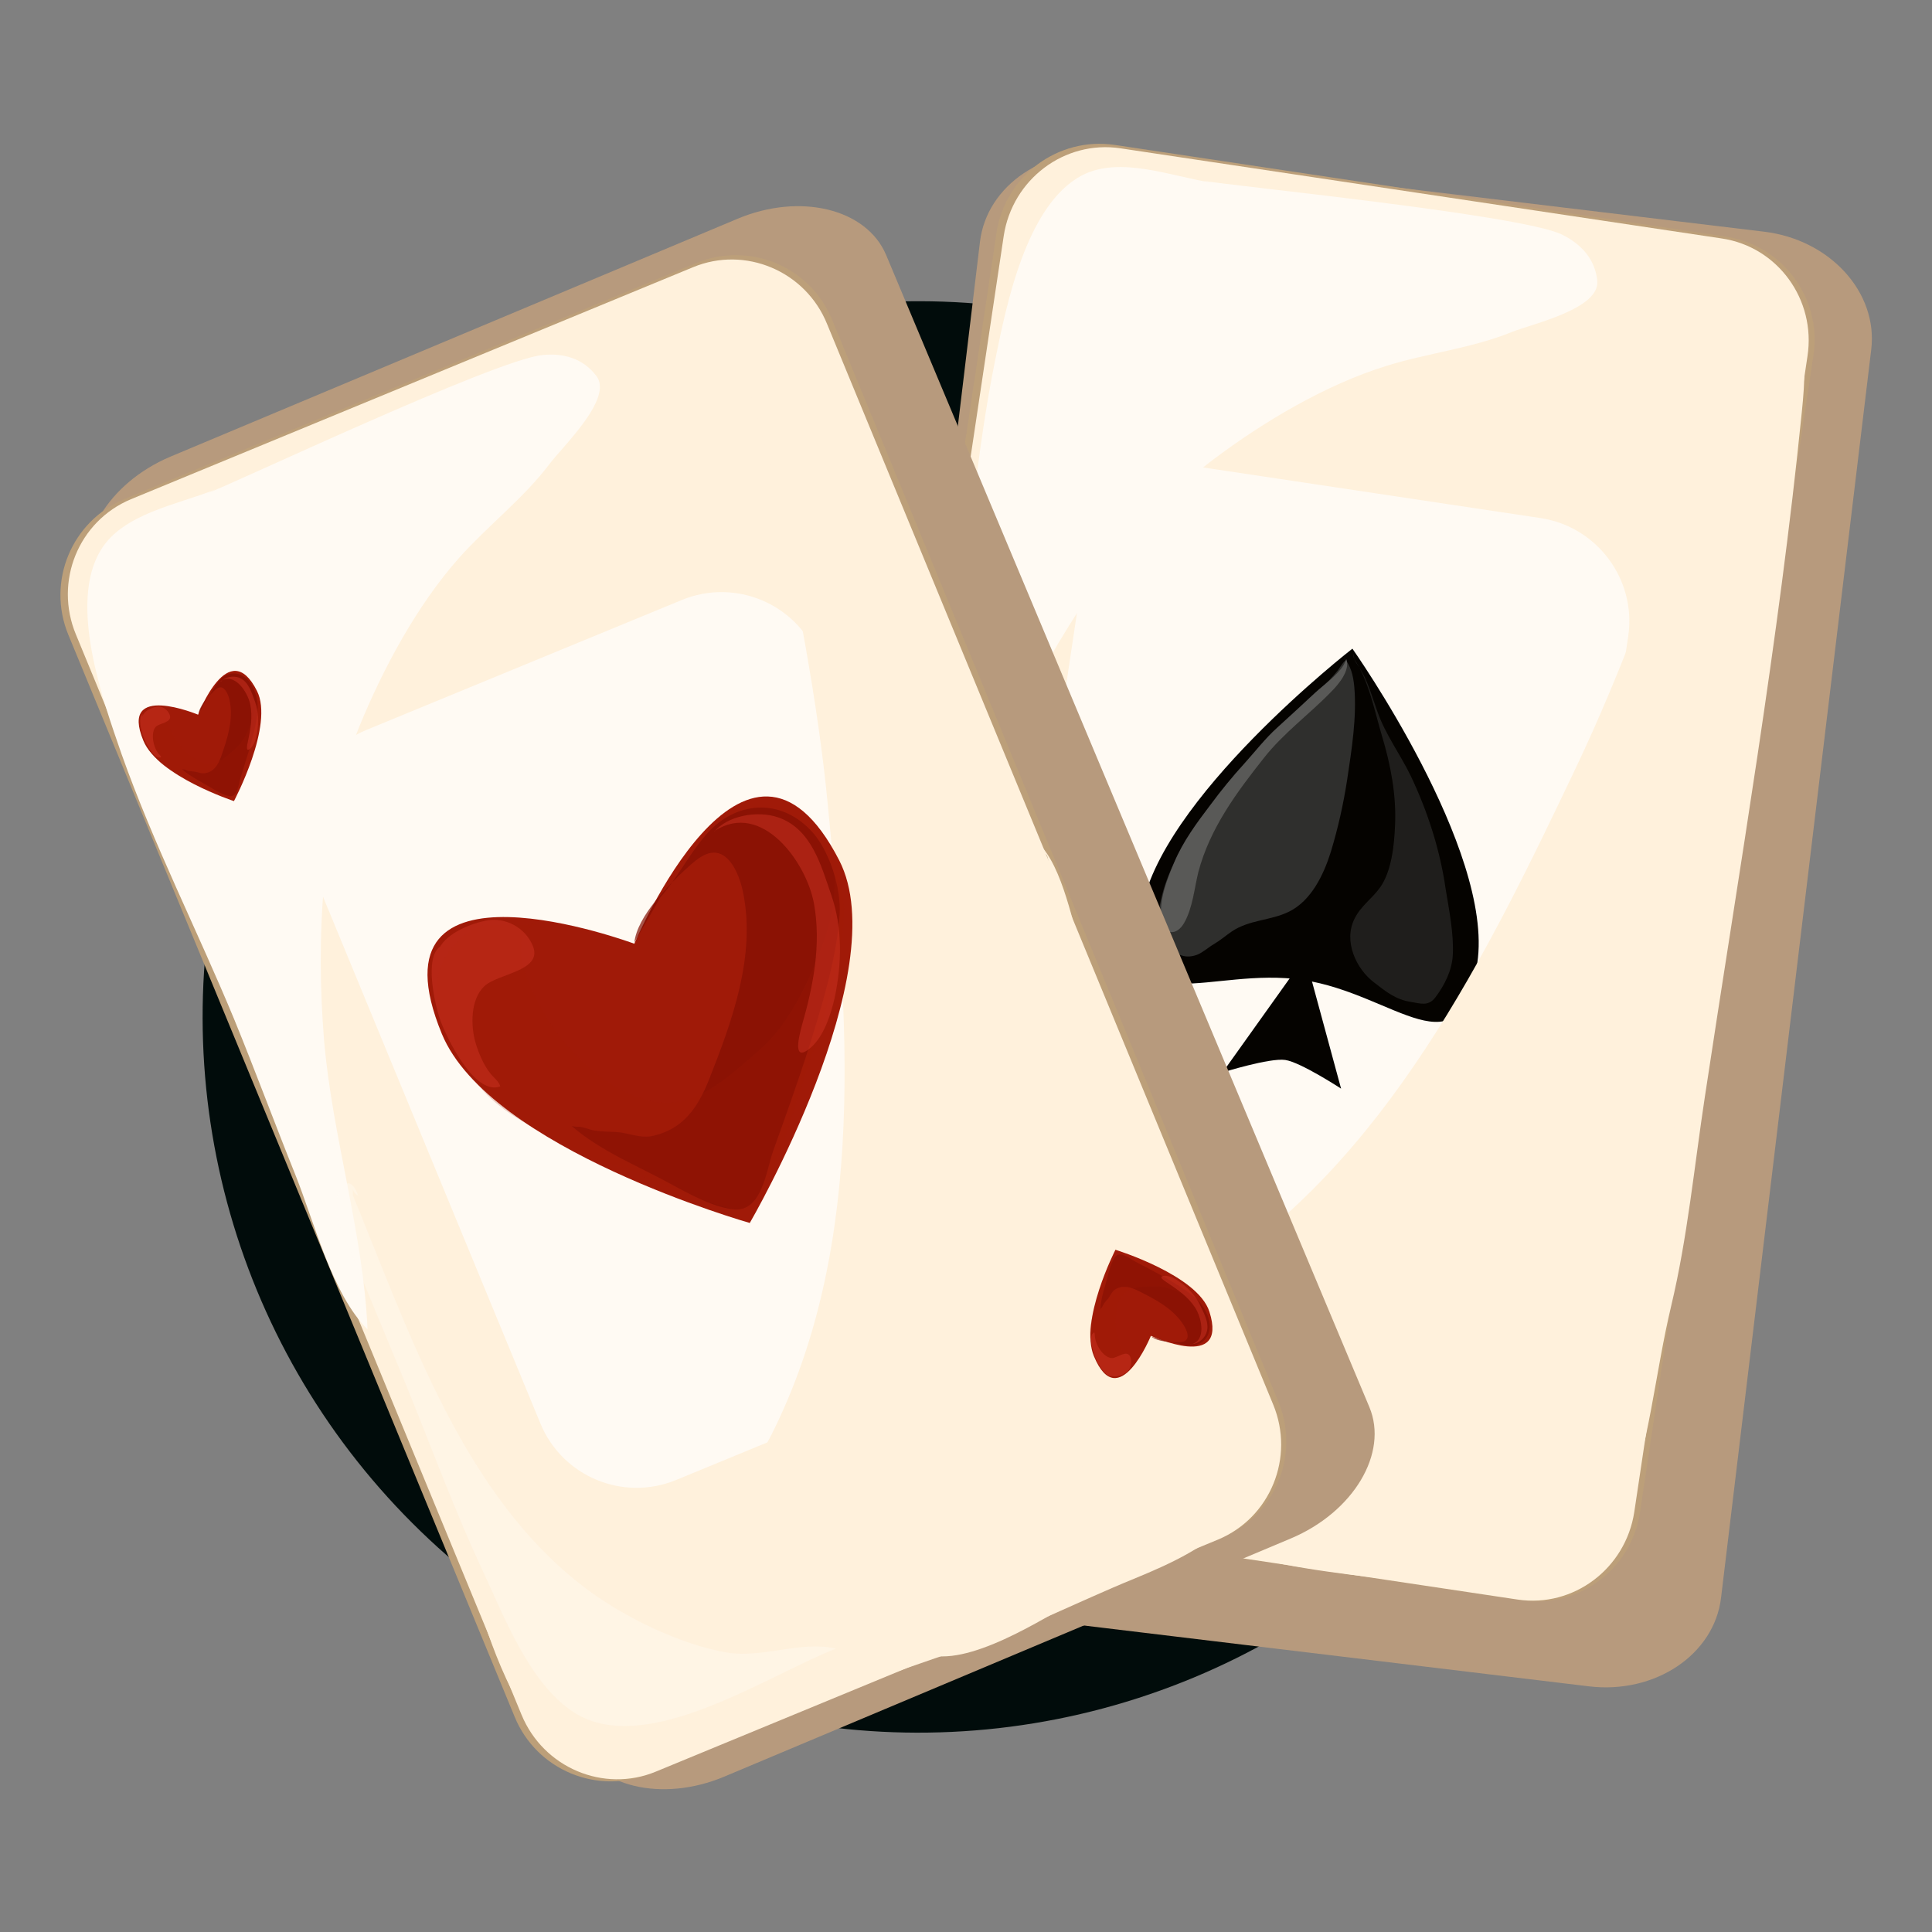 <svg xmlns="http://www.w3.org/2000/svg" xmlns:xlink="http://www.w3.org/1999/xlink" id="Layer_1" x="0px" y="0px" viewBox="0 0 512 512" style="enable-background:new 0 0 512 512;" xml:space="preserve"><rect x="0" y="0" width="512" height="512" fill="#808080" stroke="none"/><style type="text/css">	.st0{fill:#010C0B;}	.st1{fill:#B79A7D;}	.st2{fill:#BC9F79;}	.st3{fill:#FFF1DC;}	.st4{fill:#FFFAF3;}	.st5{fill:#050300;}	.st6{opacity:0.8;fill:#3A3A39;}	.st7{fill:#595957;}	.st8{opacity:0.5;fill:#3A3A39;}	.st9{opacity:0.4;fill:#FFFAF3;}	.st10{fill:#A01A08;}	.st11{opacity:0.7;fill:#820F03;}	.st12{opacity:0.2;fill:#A01A08;}	.st13{opacity:0.5;fill:#CC3323;}</style><g>			<ellipse transform="matrix(0.707 -0.707 0.707 0.707 -119.251 251.048)" class="st0" cx="243.4" cy="269.5" rx="189.7" ry="189.7"></ellipse>	<g>		<path class="st1" d="M456.1,423.4c-1.8,15.1-17.5,25.6-35,23.5l-172.7-20.8c-17.5-2.1-30.2-16.1-28.4-31.2l39.7-330.8   c1.8-15.1,17.5-25.6,35-23.5l172.8,20.8c17.5,2.1,30.2,16.1,28.4,31.2L456.1,423.4z"></path>		<g>			<g>				<g>					<path class="st2" d="M434.6,400.9c-2.3,15-16.3,25.4-31.3,23.2l-162-24.3c-15.1-2.3-25.4-16.3-23.2-31.3l46-306.9      c2.3-15,16.3-25.4,31.3-23.2l162,24.3c15,2.3,25.4,16.3,23.2,31.3L434.6,400.9z"></path>					<path class="st3" d="M433.1,400.7c-2.3,15-16.1,25.4-30.9,23.2L242.8,400c-14.8-2.2-25-16.2-22.7-31.2L266,62.5      c2.3-15,16.1-25.4,30.9-23.2l159.4,23.9c14.8,2.2,25,16.2,22.7,31.2L433.1,400.7z"></path>				</g>				<path class="st4" d="M407.8,326.8c-2.3,15-16.3,25.4-31.3,23.2l-89.3-13.4c-15-2.3-25.4-16.3-23.2-31.3l23.7-158.2     c2.3-15,16.3-25.4,31.3-23.2l89.3,13.4c15,2.3,25.4,16.3,23.2,31.3L407.8,326.8z"></path>				<g>					<path class="st5" d="M294.8,116c-1.4,9.5-7.2,2.5-15.5,1.3c-8.3-1.2-15.9,3.7-14.5-5.8c1.4-9.5,18.6-21.9,18.6-21.9      S296.2,106.5,294.8,116z"></path>					<path class="st5" d="M279.4,115.3l-7.3,9.6c0,0,4.2-1.2,5.6-1c1.4,0.2,5,2.4,5,2.4L279.4,115.3z"></path>					<path class="st6" d="M282.7,90.6c-0.3,0.2-0.5,0.7-0.8,1c-0.7,0.9-1.6,1.6-2.5,2.3c-1.4,1.2-2.7,2.5-4,3.7      c-2.2,2.3-4.5,4.5-6.2,7.2c-1.3,1.9-2.4,3.8-2.8,6.1c-0.4,1.9,0.9,5.1,3.4,4.2c0.5-0.2,1-0.6,1.5-0.9c0.6-0.3,1.1-0.7,1.6-1.1      c1.6-1,3.4-0.8,5.1-1.6c2-0.9,3-3.1,3.7-5c0.6-2,1.1-3.9,1.4-6c0.4-2.5,0.8-5.2,0.5-7.8c-0.1-1-0.3-1.7-1-2.5L282.7,90.6z"></path>					<path class="st7" d="M282.6,90.9c-0.5,0.9-1.7,1.6-2.5,2.3c-1.1,1-2.2,1.9-3.4,2.9c-1.1,0.9-1.9,2-2.9,3c-1,1.1-2.1,2.3-3,3.5      c-1.2,1.5-2.4,3-3.2,4.7c-0.6,1.4-1.4,3.3-1.1,4.9c0.3,1.3,1.4,1.3,2,0.2c0.7-1.2,0.9-2.9,1.3-4.3c1-3.7,3.4-6.6,5.8-9.5      c1.7-2.1,4-3.6,5.9-5.5c0.6-0.6,1.7-1.8,1.3-2.7L282.6,90.9z"></path>					<path class="st8" d="M283.5,90.5c1.3,1.8,1.9,4.4,2.5,6.4c0.8,2.4,1.4,5,1.3,7.6c-0.1,1.6-0.3,3.8-1.3,5.1      c-0.7,0.9-1.7,1.5-2.2,2.6c-1,1.9,0.2,4.3,1.8,5.4c1.1,0.8,1.9,1.4,3.2,1.6c0.9,0.1,1.6,0.4,2.2-0.4c0.8-1,1.4-2.2,1.5-3.5      c0.1-1.8-0.4-3.8-0.7-5.6c-0.6-3.3-1.7-6.5-3.2-9.4c-1-1.8-2.3-3.5-3.1-5.4c-0.5-1.3-0.9-2.6-1.7-3.7c-0.2-0.3-0.6-0.7-0.5-1.1      L283.5,90.5z"></path>				</g>				<g>					<path d="M292.5,84.9c-1.4-0.1-2-0.6-1.9-1.4l0.6-6.3c-0.6-0.4-1.7-0.7-3.4-1.1c-1.6-0.4-3.1-0.7-4.4-0.8      c-0.5,0.5-1,1.3-1.4,2.3c-0.4,1-0.8,2.1-1.2,3.1c-0.4,1.1-0.9,1.9-1.5,2.4c-1.7-0.2-2.7-0.6-2.9-1.2c0.7-0.6,2-3.7,3.9-9.3      c1.9-5.6,3.5-10.1,4.7-13.2c1.2-3.2,2.4-5.8,3.6-8c1.2-2.1,2.3-3.2,3.3-3.1c0.9,0.1,1.6,0.3,2.1,0.6c-0.1,1.1,0,4.3,0.4,9.4      c0.4,5.1,0.5,8.4,0.4,9.9c-0.1,1.5-0.1,4,0,7.4c0.1,3.5,0.1,6.1,0,7.8C294.8,84.6,294,85,292.5,84.9z M291.1,68.9      c-0.1-2.9-0.2-5.6-0.3-8.2c-0.1-2.6-0.1-4.2,0-4.7c0-0.5,0.1-0.8,0.1-0.9c-0.7,0.4-2,3.2-3.8,8.3c-1.8,5.1-2.8,8.3-3,9.7      c1.8,0.5,3.4,0.9,4.6,1c1.3,0.1,2.2,0.2,2.7,0.1C291.3,73.6,291.3,71.8,291.1,68.9z"></path>				</g>				<g>					<path class="st5" d="M391.5,255.2c-4.5,30-21.6,8.2-46.2,4.5c-24.6-3.7-47.4,12.2-42.9-17.8c4.5-30,56-70,56-70      S396,225.2,391.5,255.2z"></path>					<path class="st5" d="M345.9,253.5l-21.9,30.7c0,0,12.5-3.9,16.6-3.3c4.1,0.6,14.8,7.6,14.8,7.6L345.9,253.5z"></path>					<path class="st6" d="M356.6,175c-1,0.8-1.6,2.2-2.5,3.2c-2.2,2.7-4.9,5-7.4,7.4c-4.1,3.8-8.2,7.8-12,12      c-6.7,7.2-13.4,14.4-18.8,22.8c-3.9,6-7.2,12.2-8.5,19.4c-1.1,6,2.6,16,9.9,13.2c1.5-0.6,3-2,4.4-2.8c1.7-1,3.2-2.3,4.8-3.4      c4.7-3.1,10.2-2.8,15.1-5.2c5.9-2.9,9.2-9.8,11.1-15.9c1.9-6.3,3.3-12.5,4.3-19c1.2-8,2.6-16.6,1.9-24.7      c-0.3-3.1-0.9-5.5-2.8-7.8L356.6,175z"></path>					<path class="st7" d="M356.1,176.2c-1.7,2.8-5.2,5.2-7.6,7.4c-3.3,3.1-6.7,6.2-10.1,9.3c-3.1,2.8-5.8,6.3-8.6,9.4      c-3.2,3.5-6.3,7.3-9.1,11.1c-3.5,4.6-7.2,9.6-9.5,15.1c-1.9,4.5-4.3,10.5-3.3,15.4c0.8,4.1,4,4,5.9,0.7c2.3-4,2.7-9.2,3.8-13.6      c3.1-11.6,10.2-21.1,17.4-30.2c5.2-6.6,12.1-11.6,17.8-17.5c1.8-1.8,5.1-5.6,4-8.6L356.1,176.2z"></path>					<path class="st8" d="M358.9,174.7c3.8,5.5,5.4,13.8,7.3,20.2c2.3,7.6,3.9,15.8,3.5,23.9c-0.2,5.1-0.9,12-3.9,16.3      c-2.1,3-5.1,4.9-6.8,8.3c-3.1,6.1,0.5,13.5,5.2,17c3.1,2.4,5.7,4.5,9.6,5.1c2.6,0.4,4.7,1.3,6.6-1.2c2.4-3.2,4.4-7.1,4.6-11.2      c0.3-5.7-1-12-1.9-17.6c-1.5-10.4-4.8-20.5-9.2-29.8c-2.8-5.8-6.8-11.1-8.9-17.2c-1.5-4.1-2.5-8.2-4.9-11.8      c-0.7-1.1-1.6-2.1-1.4-3.5L358.9,174.7z"></path>				</g>				<g>					<path class="st5" d="M431.6,351.7c1.4-9.5-6.2-4.5-14.5-5.8c-8.3-1.2-14.1-8.2-15.5,1.3c-1.4,9.5,11.4,26.4,11.4,26.4      S430.2,361.2,431.6,351.7z"></path>					<path class="st5" d="M416.7,347.9l-4.1-11.3c0,0,3.7,2.4,5,2.6c1.4,0.2,5.5-0.9,5.5-0.9L416.7,347.9z"></path>					<path class="st6" d="M412.7,372.5c-0.2-0.3-0.3-0.8-0.5-1.2c-0.4-1-1.1-2-1.7-2.9c-1-1.5-1.9-3.1-2.7-4.7      c-1.5-2.8-2.9-5.6-3.9-8.7c-0.7-2.2-1.1-4.4-0.9-6.7c0.2-1.9,2.4-4.6,4.5-3c0.4,0.3,0.8,0.9,1.1,1.3c0.4,0.5,0.8,1,1.2,1.5      c1.2,1.4,3,1.8,4.4,3c1.6,1.4,2,3.8,2,5.9c0,2.1-0.1,4.1-0.4,6.1c-0.4,2.5-0.7,5.2-1.8,7.6c-0.4,0.9-0.8,1.6-1.7,2.1      L412.7,372.5z"></path>					<path class="st7" d="M412.6,372.1c-0.3-1-1.2-2.1-1.7-2.9c-0.8-1.3-1.6-2.5-2.4-3.8c-0.7-1.2-1.3-2.4-1.9-3.7      c-0.7-1.4-1.3-2.8-1.9-4.2c-0.7-1.7-1.4-3.6-1.6-5.5c-0.2-1.5-0.4-3.6,0.4-5c0.7-1.2,1.7-0.8,2,0.4c0.3,1.4,0,3-0.1,4.4      c-0.1,3.8,1.3,7.3,2.7,10.8c1.1,2.5,2.8,4.6,4.1,7c0.4,0.7,1.1,2.2,0.5,3L412.6,372.1z"></path>					<path class="st8" d="M413.4,372.8c1.8-1.3,3-3.6,4.3-5.4c1.5-2.1,2.8-4.4,3.4-6.8c0.4-1.6,0.9-3.7,0.3-5.3      c-0.4-1.1-1.2-2-1.4-3.1c-0.4-2.1,1.4-4,3.3-4.6c1.2-0.4,2.3-0.8,3.6-0.6c0.9,0.1,1.7,0.1,2,1c0.5,1.2,0.7,2.6,0.4,3.8      c-0.4,1.8-1.5,3.5-2.3,5.1c-1.5,3-3.5,5.7-5.8,8.1c-1.5,1.5-3.2,2.7-4.5,4.3c-0.9,1.1-1.6,2.2-2.7,3.1      c-0.3,0.2-0.7,0.5-0.8,0.9L413.4,372.8z"></path>				</g>				<g>					<path d="M422.2,382.8c-0.4,1.7-1.1,4.2-2.3,7.5c-1.2,3.3-1.9,5.7-2.2,7.1c-0.3,1.5-1.4,4.6-3.3,9.3c-1.9,4.8-2.9,7.7-3.2,8.9      c-0.6,0.2-1.3,0.2-2.2,0c-0.9-0.2-1.7-1.5-2.2-3.9c-0.6-2.4-0.9-5.3-1.1-8.7c-0.2-3.4-0.4-8.1-0.6-14c-0.2-6-0.5-9.3-1-10      c0.3-0.6,1.4-0.7,3.1-0.3c0.4,0.7,0.6,1.6,0.7,2.8c0.1,1.1,0.2,2.2,0.2,3.4c0.1,1.1,0.3,2,0.6,2.6c1.3,0.2,2.8,0.4,4.4,0.5      c1.7,0.1,2.8,0.1,3.5-0.1l1.3-6.2c0.2-0.8,0.9-1.1,2.3-0.8C421.8,381.1,422.4,381.8,422.2,382.8z M416.1,390.6      c-0.5-0.2-1.4-0.4-2.6-0.7c-1.2-0.3-2.8-0.4-4.7-0.4c-0.2,1.4-0.2,4.8,0.1,10.2c0.2,5.4,0.6,8.4,1.2,9.1c0-0.1,0-0.4,0.2-0.9      c0.1-0.5,0.6-2,1.4-4.5c0.8-2.5,1.7-5.1,2.7-7.8C415.3,392.9,415.9,391.2,416.1,390.6z"></path>				</g>				<path class="st3" d="M464.1,75.2c-6.4,15.3-9.3,33-15.1,48.8c-9.6,26.7-19,53.4-31.2,79.1c-23.7,49.8-50.3,104.7-98.5,135.2     c-17.5,11.1-40.9,12.7-61.1,11.7c-14.6-0.8-18.2-6.5-27.7-16.4c-3.7,12.9-8.3,35.4-3,48.2c6.5,15.6,28.7,16.2,43,19     c21.1,4.2,42.5,7.5,63.3,12.4c16.2,3.8,31.6,4.7,48,7.2c21.4,3.3,39.6,3.9,48.7-19.9c6.6-17.4,8.1-36.5,12.4-54.5     c4.3-18,6.1-36.9,8.9-55.3c9.1-60.2,19.6-120.9,25.7-181.5c0.8-7.9,1.4-16.6-1.2-24.4c-3-9.1-9.3-9.9-15.3-15.5L464.1,75.2z"></path>				<path class="st3" d="M456.4,240.5c-15.2,51.3-33.2,110.2-76.9,145c-9.3,7.4-22,12.4-33.1,15.9c-4.5,1.4-9.3,3.3-13.7,3.9     c-4.1,0.6-7.6-1.3-11,1.5c9.3,7.7,33.1,6.5,44.6,6.8c13,0.4,24.9,3.6,38,4.7c22,1.9,23.4-21.6,25.9-38.7     c3.4-22.6,6.5-45.5,10.9-68c2.8-14.3,6-28.6,9.5-42.6c2.2-8.8,8-24,5.6-32.4L456.4,240.5z"></path>				<path class="st4" d="M321.1,48.4c-10.5-1.6-24.3-7.2-34.4-1.9c-14.8,7.8-20.1,34.8-23,49.1c-5.1,25-6.8,50.7-10.6,75.8     c-2.2,14.6-5,29.1-7.3,43.6c-2.1,13.3-7.9,32.1-4.6,44.9c12.2-22.5,18.2-48.4,29.5-71.4c11.7-23.8,29.4-50.6,50.8-66.7     c13.3-10,29.7-19.8,45.8-24.8c10.8-3.4,22.8-4.7,33.3-9c5.5-2.2,23.4-6.1,22.7-13.6c-0.6-5.9-4.5-9.9-9.5-12.3     c-11.2-5.3-88.2-12.9-94.9-14.2L321.1,48.4z"></path>				<path class="st9" d="M252.4,227.7c-5.8,39-16.2,84.1-0.3,122c4.7,11.3,13.6,24.8,22.8,32.8c7.3,6.4,18.7,7.5,25.5,14.1     c-19.6-3.3-57.8-1.1-68-20.9c-6.4-12.6-3-31.7-1.5-45.2c1.9-18.3,5.5-36.6,8.2-54.7c1.7-11.3,3.4-22.6,5.1-33.8     c0.6-4.2,0.7-10.5,3-14.1c2.4-3.6,7.9-6.3,6.5,0.6c-0.5-0.6-0.6-1.4-0.3-2.2L252.4,227.7z"></path>			</g>			<path class="st1" d="M362.9,372.9c5.1,12.2-4.2,27.8-20.8,34.8L192,470.8c-16.6,7-34.2,2.7-39.4-9.5L24.4,155.8    c-5.1-12.2,4.2-27.8,20.8-34.8L195.4,58c16.6-7,34.2-2.7,39.4,9.5L362.9,372.9z"></path>			<g>				<g>					<path class="st2" d="M338.8,371.5c5.8,14.1-0.9,30.2-15,36L172.4,470c-14.1,5.8-30.2-0.9-36-15L18.1,168.2      c-5.8-14.1,0.9-30.2,15-36l151.4-62.5c14.1-5.8,30.2,0.9,36,15L338.8,371.5z"></path>					<path class="st3" d="M337.4,372.2c5.8,14-0.7,30-14.6,35.8l-149,61.5c-13.8,5.7-29.8-1-35.6-15.1L20.1,168.1      c-5.8-14,0.7-30,14.6-35.8l149-61.5c13.8-5.7,29.8,1,35.5,15.1L337.4,372.2z"></path>				</g>				<path class="st4" d="M277.7,321.8c5.8,14.1-0.9,30.2-15,36l-83.5,34.4c-14.1,5.8-30.2-0.9-36-15l-61-147.8     c-5.8-14.1,0.9-30.2,15-36l83.5-34.4c14.1-5.8,30.2,0.9,36,15L277.7,321.8z"></path>				<g>					<path class="st10" d="M54.4,173.6c-1.2,0.6-2.1,0.5-2.4-0.2l-2.7-5.7c-0.7,0-1.9,0.2-3.5,0.8c-1.6,0.5-3,1-4.2,1.5      c-0.2,0.7-0.2,1.6,0,2.7c0.2,1.1,0.4,2.2,0.6,3.3c0.2,1.1,0.2,2.1,0,2.9c-1.6,0.8-2.6,0.9-3.1,0.4c0.3-0.8-0.2-4.2-1.5-10      c-1.3-5.8-2.2-10.4-2.8-13.8c-0.6-3.3-0.9-6.2-1-8.7c0-2.5,0.4-3.9,1.2-4.3c0.8-0.4,1.6-0.6,2.1-0.6c0.5,1,2.2,3.6,5.2,7.8      c3,4.2,4.8,6.9,5.4,8.3c0.6,1.3,1.9,3.5,3.8,6.4c1.9,2.9,3.2,5.1,4,6.7C56.2,172.2,55.7,173,54.4,173.6z M45,160.7      c-1.6-2.4-3.1-4.7-4.5-6.9c-1.4-2.2-2.2-3.5-2.5-4c-0.2-0.5-0.4-0.8-0.4-0.9c-0.4,0.8-0.1,3.8,1,9.1c1.1,5.3,1.9,8.6,2.4,9.9      c1.8-0.5,3.3-1,4.5-1.5c1.1-0.5,1.9-1,2.4-1.3C47.6,164.5,46.6,163.1,45,160.7z"></path>				</g>				<g>					<path class="st10" d="M318.8,362.5c0.6,1.6,1.2,4.2,1.9,7.6c0.7,3.4,1.3,5.8,1.8,7.2c0.5,1.4,1.2,4.6,2,9.7      c0.8,5.1,1.4,8.1,1.8,9.2c-0.4,0.4-1,0.8-1.9,1.1c-0.9,0.3-2.2-0.4-3.9-2.2c-1.7-1.8-3.5-4.1-5.4-6.9      c-1.9-2.8-4.5-6.7-7.7-11.7s-5.2-7.7-6-8.1c0-0.7,0.8-1.3,2.5-1.9c0.7,0.4,1.4,1.1,2,2c0.7,0.9,1.3,1.8,1.9,2.7      c0.6,0.9,1.3,1.6,1.9,1.9c1.2-0.5,2.6-1.1,4-1.9c1.5-0.8,2.5-1.4,3-1.9l-2.1-5.9c-0.3-0.8,0.2-1.4,1.5-1.9      C317.6,361.2,318.5,361.4,318.8,362.5z M317.6,372.3c-0.5,0.1-1.4,0.3-2.6,0.8c-1.2,0.4-2.6,1.1-4.3,2.1      c0.5,1.3,2.3,4.2,5.3,8.7c3,4.5,4.9,6.9,5.7,7.2c-0.1-0.1-0.2-0.4-0.3-0.9c-0.2-0.5-0.5-2-1.1-4.6c-0.6-2.5-1.1-5.2-1.7-8.1      C318.1,374.6,317.8,372.9,317.6,372.3z"></path>				</g>				<path class="st3" d="M193.3,80.1c2.4,16.4,8.9,33.1,12.2,49.6c5.5,27.9,11.2,55.5,13.9,83.8c5.3,54.9,10.7,115.6-14.9,166.6     c-9.3,18.5-28.5,32-46.4,41.4c-12.9,6.8-19,3.8-32.2,0.2c3.5,13,11.1,34.6,22.3,42.9c13.6,10,33-0.9,46.7-5.8     c20.3-7.3,40.3-15.4,60.7-21.9c15.9-5,29.5-12.2,44.9-18.5c20-8.2,36-17,31.5-42.1c-3.3-18.3-11.8-35.5-17.4-53.1     c-5.6-17.7-13.8-34.8-20.8-52c-23.2-56.3-45.3-113.8-71.3-168.9c-3.4-7.2-7.4-14.9-13.5-20.3c-7.2-6.3-13.1-3.7-21.1-5.4     L193.3,80.1z"></path>				<path class="st3" d="M277.5,226.8c13.3,51.8,28.2,111.6,8.6,163.9c-4.2,11.2-12.5,21.9-20.2,30.7c-3.1,3.5-6.3,7.6-9.8,10.5     c-3.2,2.6-7.2,2.8-8.7,6.9c12,1.8,31.7-11.4,41.7-17.1c11.3-6.4,23.2-9.7,35-15.5c19.9-9.6,8.9-30.6,2.3-46.5     c-8.7-21.1-17.8-42.4-25.6-64c-5-13.7-9.5-27.6-13.7-41.5c-2.6-8.7-5.5-24.7-11.9-30.7L277.5,226.8z"></path>				<path class="st4" d="M57.1,129.7c-9.8,4-24.5,6.3-30.4,16.1c-8.7,14.3,0.7,40.1,5.5,54c8.5,24,20.2,47,29.9,70.4     c5.6,13.7,10.7,27.5,16.2,41.2c5,12.5,9.7,31.6,19.1,40.9c-1.1-25.5-9.3-50.9-11.5-76.4c-2.2-26.4-0.8-58.5,9.3-83.3     c6.3-15.4,15.3-32.2,26.5-44.8c7.6-8.5,17.1-15.8,23.9-24.8c3.5-4.7,16.9-17.3,12.5-23.3c-3.6-4.8-8.9-6.2-14.4-5.6     c-12.4,1.2-82.3,34.3-88.7,36.6L57.1,129.7z"></path>				<path class="st9" d="M93.5,316.7c15,36.5,29.4,80.4,62.5,104.8c9.9,7.3,24.4,14.3,36.4,16.4c9.6,1.7,19.8-3.2,29.1-1     c-18.5,7.3-50.2,28.8-69.1,17.1c-12-7.5-18.8-25.6-24.6-38c-7.8-16.7-14.1-34.2-21.1-51.2c-4.4-10.5-8.7-21.1-13.1-31.6     c-1.6-4-4.8-9.4-4.6-13.6c0.2-4.3,3.5-9.5,5.9-2.8c-0.7-0.3-1.2-0.9-1.4-1.7L93.5,316.7z"></path>				<g>					<path class="st10" d="M222.4,228c15.1,29.4-23.7,96.1-23.7,96.1s-69-19.6-81.6-50.1c-20.9-50.7,51-23.9,51-23.9      S197.6,179.7,222.4,228z"></path>					<path class="st11" d="M168.1,249.8c0.8-7.1,9.2-15.4,14.1-19.9c2.6-2.3,6-5.4,9.5-3.2c2.9,1.8,4.6,6.6,5.2,9.7      c3.5,16.8-2.9,34.3-9,49.7c-2.9,7.3-6.8,13.1-14.8,14.9c-3.5,0.8-6.4-0.8-9.8-1c-2-0.1-3.9-0.1-5.8-0.4c-1.3-0.2-3.1-1.1-4.5-1      c-0.5,0-1-0.1-1.5-0.2c7.7,6.7,17.6,10.6,26.5,15.5c4.6,2.5,11.5,6.3,16.8,6.6c7.2,0.4,8.3-10.5,10.1-15.5      c3.2-9,6.4-17.8,9.3-26.9c3.5-11.2,7.5-23.9,8.3-35.7c0.5-7-2.8-17.5-7.8-22.5c-8.2-8.5-19.8-7.5-27.4,1.1      c-4.6,5.2-7.7,11.6-12.3,16.8L168.1,249.8z"></path>					<path class="st12" d="M142.7,244.7c-11.6,3.5,1.8,25.2,5.5,29.8c7.3,9.3,21.5,21.2,34.3,16.8c7.1-2.4,13-8.1,18.6-12.9      c5.6-4.9,9.5-11.3,12.7-18c2.8-6.1,5.4-12.4,6.8-19c0.7-3.3,0.3-7.1,1-10.3c4.1,8.2,1.2,20.3-0.8,28.9c-2.5,11-6.6,22.2-10,33      c-2.6,8.2-5.5,17.7-10.3,24.7c-3.1,4.5-8.1,2.2-12.6,0.9c-5.3-1.5-10-3.8-15.2-5.8c-3-1.2-5.6-2.9-8.7-3.8      c-2.8-0.8-5.7-1.5-8.3-2.9c-9.8-5.2-23.4-10.3-29.9-19.9c-5.8-8.5-12.6-19-9.2-29.5c1.5-4.8,6.3-9.7,11.1-11.4      c2.3-0.8,12.9,0.5,13.5-0.6L142.7,244.7z"></path>					<path class="st13" d="M189.4,220.2c12.5-8.1,24.3,8.3,26.3,19.2c2,10.9-0.2,22-3.2,32.4c-0.8,3-2.6,10.1,2.4,5.8      c3.5-3.1,5.3-8.8,6.3-13.2c1.9-8.9,2.1-18.6-0.9-27.2c-2.7-7.8-5.2-17.5-14.1-20.6c-5.6-1.9-13.5-0.4-17,3.9L189.4,220.2z"></path>					<path class="st13" d="M116.7,250.8c-4.4,2.9-1.4,15.7,0,19.6c1.7,4.7,9.1,20.1,15.9,17.5c-0.5-1.5-1.8-2.3-2.7-3.5      c-1.7-2.1-3-5.2-3.8-7.8c-1.4-4.6-1.5-11.6,2.2-15.2c3.5-3.4,15.4-4,13-10.5c-2-5.2-7.5-7.8-12.1-7c-4,0.7-10.7,3.2-12.8,7.4      c-0.4,0.8-0.7,1.5-0.6,2.4L116.7,250.8z"></path>				</g>				<g>					<path class="st10" d="M68.1,183.1c4.6,9.1-6.1,29.2-6.1,29.2s-20.1-6.6-24-16c-6.5-15.7,14.5-6.9,14.5-6.9      S60.6,168.2,68.1,183.1z"></path>					<path class="st11" d="M52.6,189.3c0.2-2.2,2.5-4.6,3.9-6c0.7-0.7,1.7-1.6,2.7-0.9c0.8,0.6,1.4,2,1.6,3      c1.2,5.2-0.6,10.5-2.2,15.1c-0.8,2.2-1.9,4-4.2,4.4c-1,0.2-1.9-0.3-2.8-0.4c-0.6-0.1-1.1-0.1-1.7-0.2c-0.4-0.1-0.9-0.4-1.3-0.4      c-0.2,0-0.3-0.1-0.4-0.1c2.3,2.1,5.2,3.4,7.8,5c1.3,0.8,3.4,2,4.9,2.2c2.1,0.2,2.3-3.1,2.8-4.7c0.8-2.7,1.7-5.4,2.5-8.1      c0.9-3.4,2-7.2,2.1-10.8c0.1-2.1-1-5.4-2.4-7c-2.5-2.7-5.8-2.5-7.9,0.1c-1.3,1.6-2.1,3.5-3.4,5L52.6,189.3z"></path>					<path class="st12" d="M45.3,187.6c-3.3,1,0.7,7.7,1.8,9.1c2.2,2.9,6.4,6.7,10.1,5.4c2-0.7,3.7-2.4,5.3-3.8      c1.6-1.4,2.7-3.4,3.5-5.4c0.8-1.8,1.5-3.7,1.8-5.7c0.2-1,0-2.2,0.2-3.1c1.2,2.5,0.5,6.2,0,8.8c-0.6,3.4-1.7,6.7-2.6,10      c-0.7,2.5-1.4,5.4-2.8,7.5c-0.8,1.3-2.3,0.6-3.6,0.2c-1.6-0.5-2.9-1.2-4.4-1.9c-0.9-0.4-1.7-0.9-2.5-1.2      c-0.8-0.3-1.7-0.5-2.4-0.9c-2.9-1.7-6.8-3.4-8.8-6.3c-1.8-2.6-3.8-5.9-2.9-9.1c0.4-1.4,1.8-2.9,3.1-3.4      c0.7-0.2,3.7,0.2,3.9-0.1L45.3,187.6z"></path>					<path class="st13" d="M58.5,180.5c3.6-2.4,7.1,2.8,7.8,6.1c0.7,3.3,0.1,6.7-0.6,9.9c-0.2,0.9-0.7,3.1,0.7,1.8      c1-0.9,1.5-2.6,1.7-4c0.5-2.7,0.4-5.7-0.5-8.3c-0.9-2.4-1.7-5.4-4.2-6.4c-1.6-0.6-3.9-0.2-4.9,1.1L58.5,180.5z"></path>					<path class="st13" d="M37.8,189.2c-1.3,0.9-0.3,4.8,0.2,6c0.5,1.5,2.8,6.2,4.7,5.5c-0.1-0.5-0.5-0.7-0.8-1.1      c-0.5-0.7-0.9-1.6-1.1-2.4c-0.4-1.4-0.5-3.6,0.5-4.6c1-1,4.4-1.1,3.7-3.1c-0.6-1.6-2.2-2.5-3.5-2.2c-1.1,0.2-3,0.9-3.6,2.2      c-0.1,0.2-0.2,0.4-0.2,0.7L37.8,189.2z"></path>				</g>				<g>					<path class="st10" d="M320.5,347.6c-3.1-9.7-24.9-16.4-24.9-16.4s-9.6,18.8-5.7,28.2c6.5,15.7,15.1-5.4,15.1-5.4      S325.6,363.6,320.5,347.6z"></path>					<path class="st11" d="M305.1,354.2c1.7,1.4,5.1,1.5,7,1.5c1,0,2.3,0,2.6-1.3c0.2-1-0.5-2.4-1-3.2c-2.8-4.5-7.8-7-12.2-9.2      c-2.1-1-4.1-1.5-6.1-0.2c-0.8,0.6-1.1,1.5-1.7,2.3c-0.4,0.4-0.7,0.8-1.1,1.3c-0.2,0.3-0.4,0.9-0.7,1.2      c-0.1,0.1-0.2,0.2-0.3,0.4c0.1-3.1,1.3-6,2-9c0.4-1.5,1-3.8,2-5c1.3-1.6,3.8,0.6,5.2,1.3c2.5,1.3,5,2.6,7.5,4      c3.1,1.8,6.5,3.8,9.1,6.2c1.6,1.5,3.1,4.5,3.2,6.6c0.1,3.6-2.4,5.8-5.7,5.5c-2-0.2-4-1-6-1.2L305.1,354.2z"></path>					<path class="st12" d="M301.1,360.6c-3,1.6-4.9-6-5.2-7.8c-0.5-3.6-0.2-9.2,3.3-10.9c1.9-0.9,4.3-0.9,6.4-1      c2.1-0.1,4.3,0.5,6.3,1.3c1.8,0.7,3.7,1.6,5.3,2.8c0.8,0.6,1.6,1.5,2.3,2.1c-0.9-2.7-4-4.8-6.2-6.3c-2.8-1.9-5.9-3.6-8.9-5.2      c-2.2-1.3-4.8-2.8-7.2-3.3c-1.5-0.4-2.1,1.2-2.7,2.4c-0.7,1.5-1.2,3-1.8,4.5c-0.3,0.9-0.5,1.8-0.9,2.7c-0.4,0.8-0.8,1.5-1,2.4      c-0.8,3.2-2.5,7.2-1.8,10.7c0.6,3.1,1.5,6.9,4.3,8.5c1.3,0.7,3.3,0.8,4.6,0.2c0.6-0.3,2.5-2.8,2.8-2.7L301.1,360.6z"></path>					<path class="st13" d="M315.5,356.3c4.2-0.8,3.1-6.9,1.2-9.8c-1.9-2.9-4.7-4.8-7.4-6.6c-0.8-0.5-2.6-1.7-0.7-1.8      c1.3-0.1,2.9,0.8,4,1.6c2.3,1.6,4.3,3.7,5.5,6.3c1.1,2.3,2.6,5,1.5,7.5c-0.7,1.6-2.6,2.9-4.2,2.7L315.5,356.3z"></path>					<path class="st13" d="M294.6,364.7c-1.5,0.3-3.6-3.2-4.1-4.4c-0.6-1.4-2.4-6.4-0.5-7.2c0.2,0.4,0.1,0.9,0.2,1.4      c0.1,0.8,0.5,1.8,0.9,2.5c0.7,1.3,2.1,2.9,3.6,2.9c1.4,0,3.9-2.3,4.8-0.4c0.7,1.6,0.1,3.3-0.9,4.1c-0.9,0.7-2.8,1.5-4.1,1      c-0.2-0.1-0.4-0.2-0.6-0.4L294.6,364.7z"></path>				</g>			</g>		</g>	</g></g></svg>